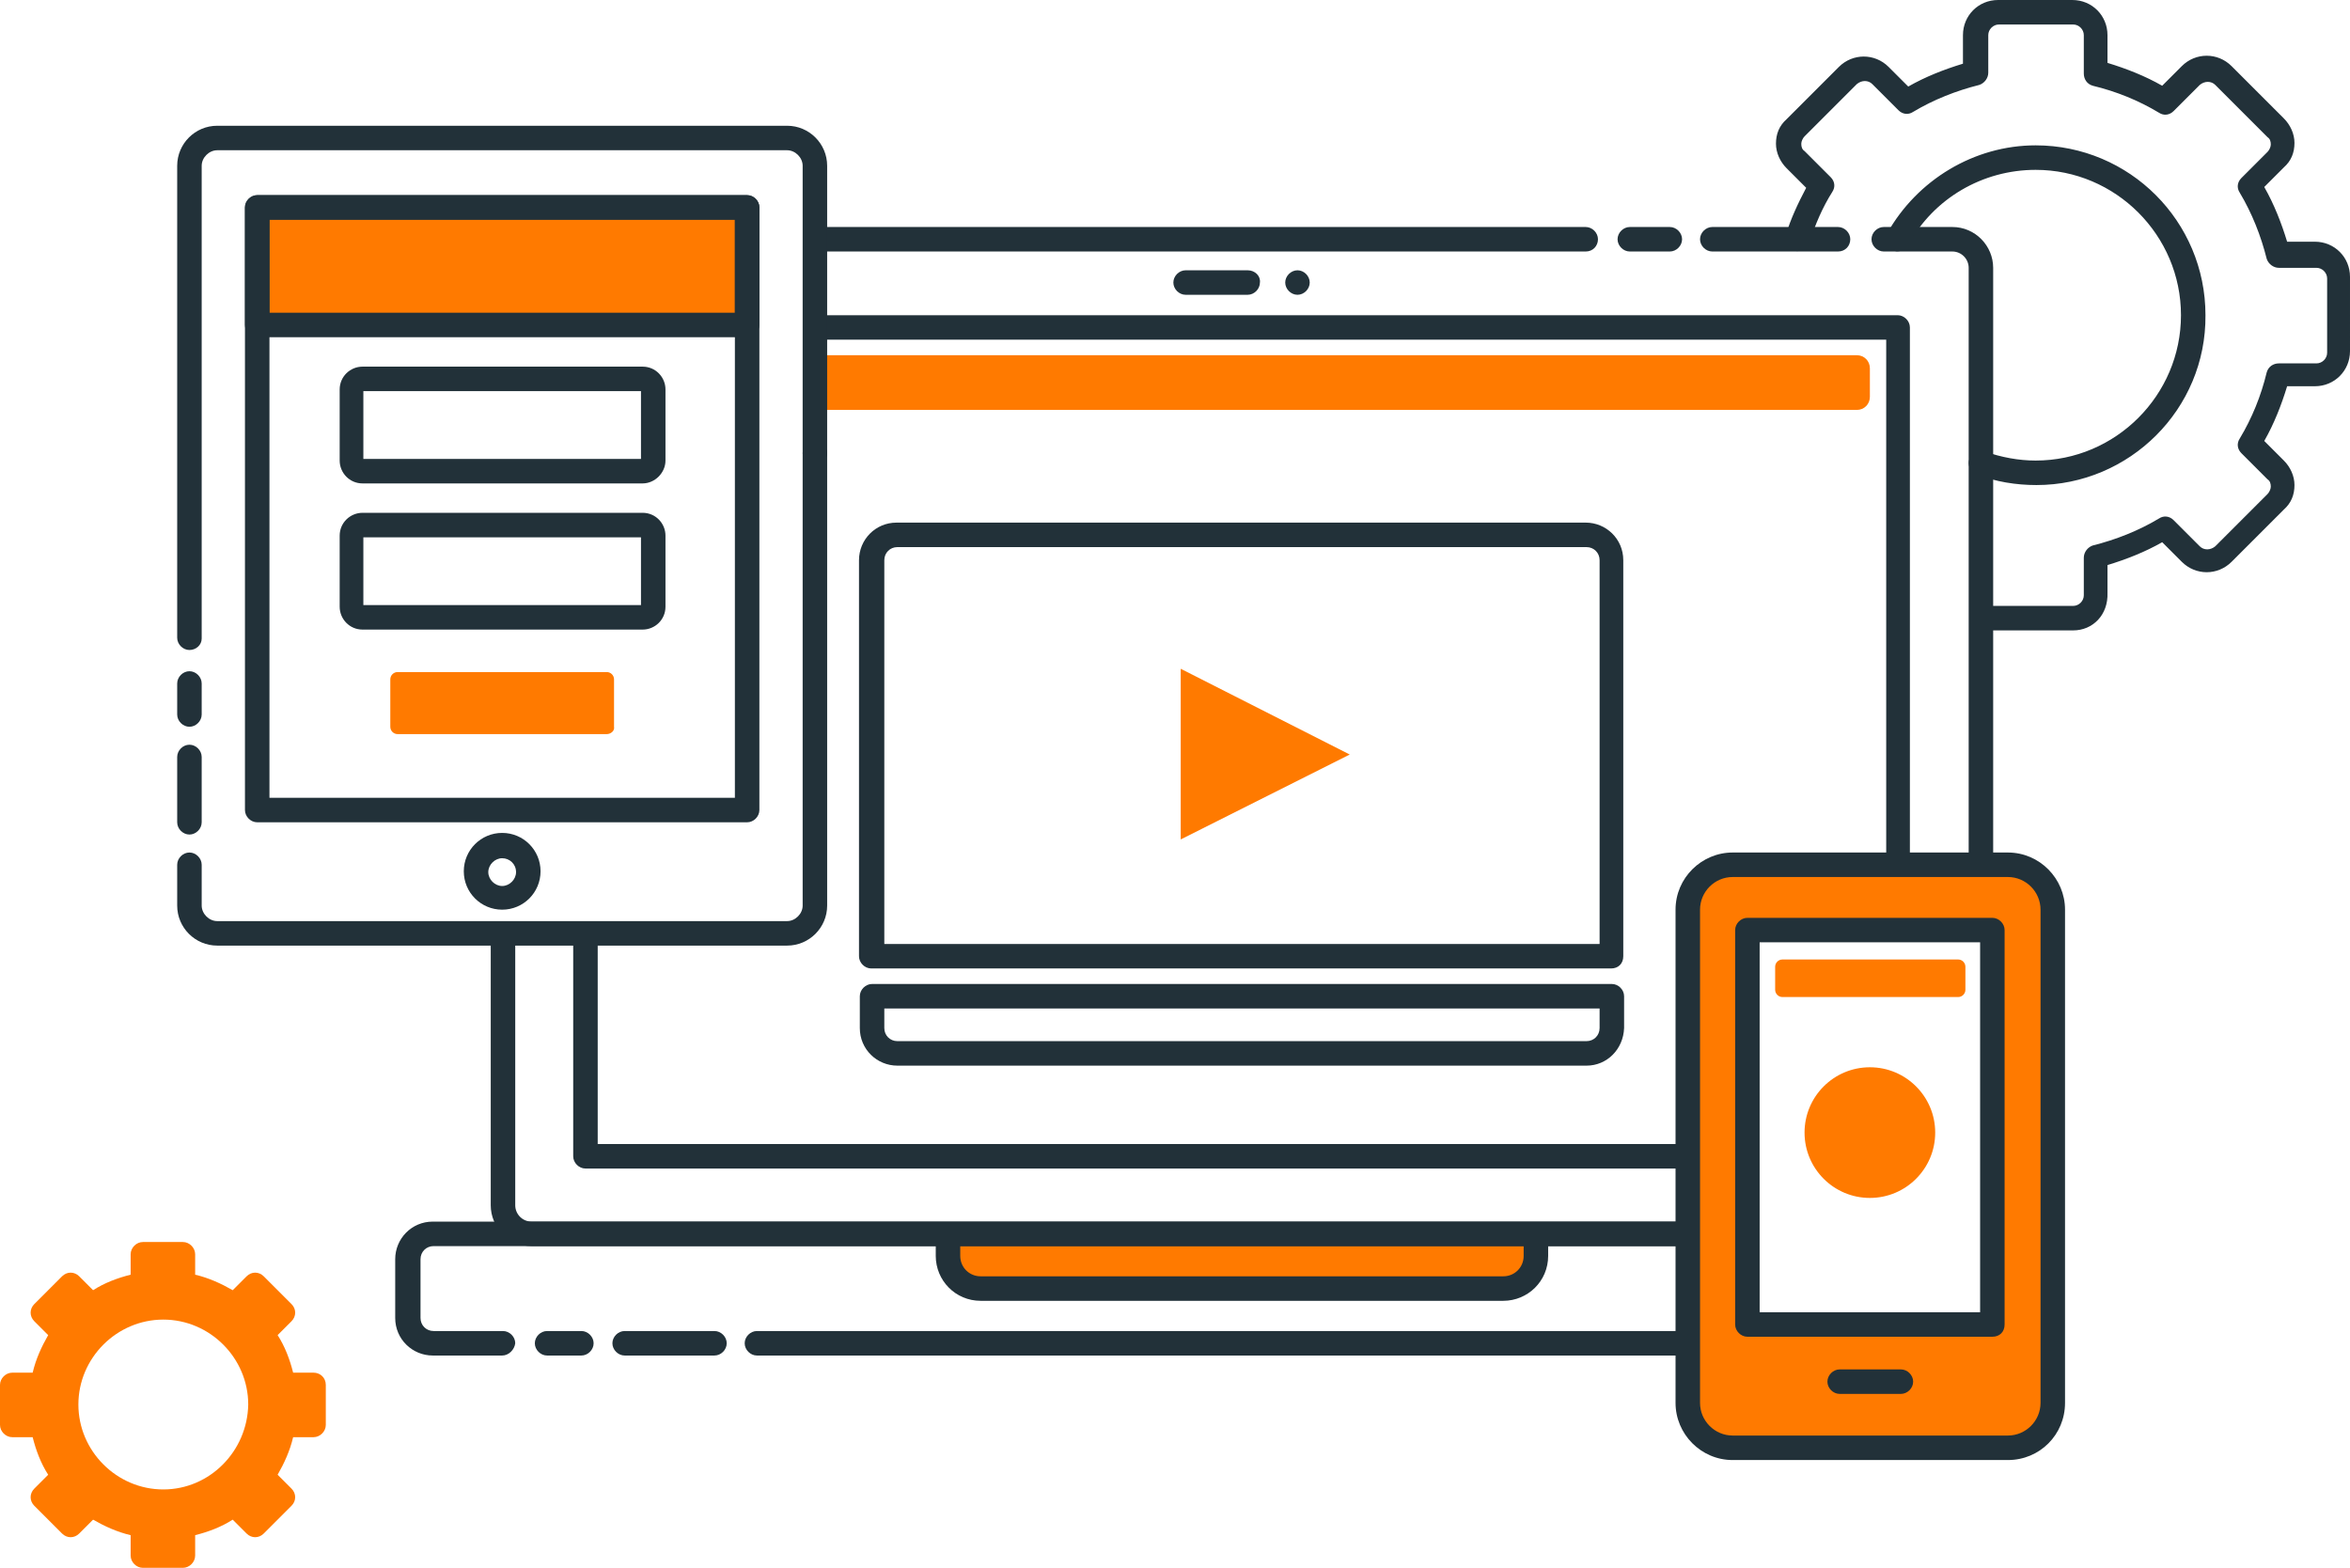 <?xml version="1.0" encoding="utf-8"?>
<!-- Generator: Adobe Illustrator 25.2.3, SVG Export Plug-In . SVG Version: 6.00 Build 0)  -->
<svg version="1.1" id="Layer_1" xmlns="http://www.w3.org/2000/svg" xmlns:xlink="http://www.w3.org/1999/xlink" x="0px" y="0px"
	 viewBox="0 0 287.8 192" style="enable-background:new 0 0 287.8 192;" xml:space="preserve">
<style type="text/css">
	.st0{fill:#FF7A00;}
	.st1{fill:#223139;}
</style>
<g>
	<g>
		<path class="st0" d="M116,151.6v2.2c0,2.2,1.8,4,4,4h64c2.2,0,4-1.8,4-4v-2.2H116z"/>
	</g>
	<g>
		<path class="st1" d="M206.5,152.6H65.1c-2.8,0-5-2.3-5-5v-33.2c0-0.8,0.7-1.5,1.5-1.5s1.5,0.7,1.5,1.5v33.2c0,1.1,0.9,2,2,2h141.4
			c0.8,0,1.5,0.7,1.5,1.5C208,152,207.3,152.6,206.5,152.6z"/>
	</g>
	<g>
		<path class="st1" d="M242.6,107.3c-0.8,0-1.5-0.7-1.5-1.5v-73c0-1.1-0.9-2-2-2h-8.4c-0.8,0-1.5-0.7-1.5-1.5s0.7-1.5,1.5-1.5h8.4
			c2.8,0,5,2.3,5,5v73C244.1,106.6,243.4,107.3,242.6,107.3z"/>
	</g>
	<g>
		<path class="st1" d="M225.1,30.8h-15.4c-0.8,0-1.5-0.7-1.5-1.5s0.7-1.5,1.5-1.5h15.4c0.8,0,1.5,0.7,1.5,1.5S226,30.8,225.1,30.8z"
			/>
	</g>
	<g>
		<path class="st1" d="M204.5,30.8h-4.9c-0.8,0-1.5-0.7-1.5-1.5s0.7-1.5,1.5-1.5h4.9c0.8,0,1.5,0.7,1.5,1.5S205.3,30.8,204.5,30.8z"
			/>
	</g>
	<g>
		<path class="st1" d="M194.2,30.8h-94c-0.8,0-1.5-0.7-1.5-1.5s0.7-1.5,1.5-1.5h94c0.8,0,1.5,0.7,1.5,1.5S195.1,30.8,194.2,30.8z"/>
	</g>
	<g>
		<path class="st1" d="M61.5,166H53c-2.5,0-4.6-2-4.6-4.6v-7.2c0-2.5,2-4.6,4.6-4.6h153.4c0.8,0,1.5,0.7,1.5,1.5s-0.7,1.5-1.5,1.5
			H53.1c-0.9,0-1.6,0.7-1.6,1.6v7.2c0,0.9,0.7,1.6,1.6,1.6h8.5c0.8,0,1.5,0.7,1.5,1.5C63,165.3,62.3,166,61.5,166z"/>
	</g>
	<g>
		<path class="st1" d="M71.2,166H67c-0.8,0-1.5-0.7-1.5-1.5s0.7-1.5,1.5-1.5h4.2c0.8,0,1.5,0.7,1.5,1.5S72,166,71.2,166z"/>
	</g>
	<g>
		<path class="st1" d="M87.5,166h-11c-0.8,0-1.5-0.7-1.5-1.5s0.7-1.5,1.5-1.5h11c0.8,0,1.5,0.7,1.5,1.5S88.3,166,87.5,166z"/>
	</g>
	<g>
		<path class="st1" d="M206.4,166H92.7c-0.8,0-1.5-0.7-1.5-1.5s0.7-1.5,1.5-1.5h113.6c0.8,0,1.5,0.7,1.5,1.5
			C207.9,165.3,207.2,166,206.4,166z"/>
	</g>
	<g>
		<path class="st1" d="M184.1,159.3h-64c-3.1,0-5.5-2.5-5.5-5.5v-2.2c0-0.8,0.7-1.5,1.5-1.5s1.5,0.7,1.5,1.5v2.2
			c0,1.4,1.1,2.5,2.5,2.5h64c1.4,0,2.5-1.1,2.5-2.5v-2.2c0-0.8,0.7-1.5,1.5-1.5s1.5,0.7,1.5,1.5v2.2
			C189.6,156.9,187.1,159.3,184.1,159.3z"/>
	</g>
	<g>
		<path class="st1" d="M206.6,143.1H71.7c-0.8,0-1.5-0.7-1.5-1.5v-27c0-0.8,0.7-1.5,1.5-1.5s1.5,0.7,1.5,1.5v25.5h133.4
			c0.8,0,1.5,0.7,1.5,1.5C208.1,142.4,207.4,143.1,206.6,143.1z"/>
	</g>
	<g>
		<path class="st1" d="M232.5,107.2c-0.8,0-1.5-0.7-1.5-1.5V41.6H100c-0.8,0-1.5-0.7-1.5-1.5s0.7-1.5,1.5-1.5h132.4
			c0.8,0,1.5,0.7,1.5,1.5v65.7C234,106.6,233.3,107.2,232.5,107.2z"/>
	</g>
	<g>
		<path class="st0" d="M227.4,43.5H99.8c0,0.1,0,0.2,0,0.4v6.3h127.6c0.9,0,1.6-0.7,1.6-1.6v-3.5C229,44.2,228.3,43.5,227.4,43.5z"
			/>
	</g>
	<g>
		<g>
			<path class="st1" d="M152.8,33.1h-7.6c-0.8,0-1.5,0.7-1.5,1.5s0.7,1.5,1.5,1.5h7.6c0.8,0,1.5-0.7,1.5-1.5
				C154.4,33.8,153.7,33.1,152.8,33.1z"/>
		</g>
		<g>
			<path class="st1" d="M158.9,33.1c-0.8,0-1.5,0.7-1.5,1.5s0.7,1.5,1.5,1.5s1.5-0.7,1.5-1.5S159.7,33.1,158.9,33.1z"/>
		</g>
	</g>
	<g>
		<path class="st1" d="M197.3,118.6h-90.6c-0.8,0-1.5-0.7-1.5-1.5V68.6c0-2.5,2-4.6,4.6-4.6h84.4c2.5,0,4.6,2,4.6,4.6v48.5
			C198.8,118,198.2,118.6,197.3,118.6z M108.3,115.6h87.6v-47c0-0.9-0.7-1.6-1.6-1.6h-84.4c-0.9,0-1.6,0.7-1.6,1.6L108.3,115.6
			L108.3,115.6z"/>
	</g>
	<g>
		<path class="st1" d="M194.3,130.5h-84.4c-2.5,0-4.6-2-4.6-4.6V122c0-0.8,0.7-1.5,1.5-1.5h90.6c0.8,0,1.5,0.7,1.5,1.5v3.9
			C198.8,128.5,196.8,130.5,194.3,130.5z M108.3,123.5v2.4c0,0.9,0.7,1.6,1.6,1.6h84.4c0.9,0,1.6-0.7,1.6-1.6v-2.4H108.3z"/>
	</g>
</g>
<g>
	<g>
		<path class="st0" d="M245.9,105.9h-33.7c-3,0-5.5,2.5-5.5,5.5v60.4c0,3,2.5,5.5,5.5,5.5h33.7c3,0,5.5-2.5,5.5-5.5v-60.4
			C251.4,108.4,248.9,105.9,245.9,105.9z M244,162.2h-30v-48.3h30V162.2z"/>
	</g>
	<g>
		<path class="st1" d="M245.9,178.8h-33.7c-3.9,0-7-3.2-7-7v-60.4c0-3.9,3.2-7,7-7h33.7c3.9,0,7,3.2,7,7v60.4
			C252.9,175.7,249.8,178.8,245.9,178.8z M212.2,107.4c-2.2,0-4,1.8-4,4v60.4c0,2.2,1.8,4,4,4h33.7c2.2,0,4-1.8,4-4v-60.4
			c0-2.2-1.8-4-4-4H212.2z"/>
	</g>
	<g>
		<path class="st1" d="M244,163.7h-30c-0.8,0-1.5-0.7-1.5-1.5v-48.3c0-0.8,0.7-1.5,1.5-1.5h30c0.8,0,1.5,0.7,1.5,1.5v48.3
			C245.5,163.1,244.9,163.7,244,163.7z M215.5,160.7h27v-45.3h-27V160.7z"/>
	</g>
	<g>
		<path class="st1" d="M232.8,170.7h-7.5c-0.8,0-1.5-0.7-1.5-1.5s0.7-1.5,1.5-1.5h7.5c0.8,0,1.5,0.7,1.5,1.5
			S233.6,170.7,232.8,170.7z"/>
	</g>
	<g>
		<path class="st0" d="M239.8,122.1h-21.5c-0.5,0-0.9-0.4-0.9-0.9v-2.8c0-0.5,0.4-0.9,0.9-0.9h21.5c0.5,0,0.9,0.4,0.9,0.9v2.8
			C240.7,121.7,240.3,122.1,239.8,122.1z"/>
	</g>
	<g>
		<ellipse class="st0" cx="229" cy="138.7" rx="8" ry="8"/>
	</g>
</g>
<g>
	<g>
		<rect x="31.5" y="25.4" class="st0" width="60" height="14.4"/>
	</g>
	<g>
		<path class="st1" d="M91.5,41.3h-60c-0.8,0-1.5-0.7-1.5-1.5V25.4c0-0.8,0.7-1.5,1.5-1.5h60c0.8,0,1.5,0.7,1.5,1.5v14.4
			C93,40.6,92.3,41.3,91.5,41.3z M33,38.3h57V26.9H33V38.3z"/>
	</g>
	<g>
		<path class="st1" d="M23.2,79.6c-0.8,0-1.5-0.7-1.5-1.5V20.3c0-2.7,2.2-4.9,4.9-4.9h69.8c2.7,0,4.9,2.2,4.9,4.9v35.2
			c0,0.8-0.7,1.5-1.5,1.5s-1.5-0.7-1.5-1.5V20.3c0-1-0.9-1.9-1.9-1.9H26.6c-1,0-1.9,0.9-1.9,1.9v57.9C24.7,79,24,79.6,23.2,79.6z"/>
	</g>
	<g>
		<path class="st1" d="M23.2,89c-0.8,0-1.5-0.7-1.5-1.5v-3.8c0-0.8,0.7-1.5,1.5-1.5s1.5,0.7,1.5,1.5v3.8C24.7,88.3,24,89,23.2,89z"
			/>
	</g>
	<g>
		<path class="st1" d="M23.2,102.2c-0.8,0-1.5-0.7-1.5-1.5v-8c0-0.8,0.7-1.5,1.5-1.5s1.5,0.7,1.5,1.5v8
			C24.7,101.5,24,102.2,23.2,102.2z"/>
	</g>
	<g>
		<path class="st1" d="M96.4,115.8H26.6c-2.7,0-4.9-2.2-4.9-4.9v-5c0-0.8,0.7-1.5,1.5-1.5s1.5,0.7,1.5,1.5v5c0,1,0.9,1.9,1.9,1.9
			h69.8c1,0,1.9-0.9,1.9-1.9V55.5c0-0.8,0.7-1.5,1.5-1.5s1.5,0.7,1.5,1.5v55.4C101.3,113.6,99.1,115.8,96.4,115.8z"/>
	</g>
	<g>
		<path class="st1" d="M91.5,100.7h-60c-0.8,0-1.5-0.7-1.5-1.5V25.4c0-0.8,0.7-1.5,1.5-1.5h60c0.8,0,1.5,0.7,1.5,1.5v73.8
			C93,100,92.3,100.7,91.5,100.7z M33,97.7h57V26.9H33V97.7z"/>
	</g>
	<g>
		<path class="st1" d="M61.5,111.4c-2.6,0-4.7-2.1-4.7-4.7s2.1-4.7,4.7-4.7c2.6,0,4.7,2.1,4.7,4.7S64.1,111.4,61.5,111.4z
			 M61.5,105.1c-0.9,0-1.7,0.8-1.7,1.7c0,0.9,0.8,1.7,1.7,1.7s1.7-0.8,1.7-1.7C63.2,105.8,62.4,105.1,61.5,105.1z"/>
	</g>
	<g>
		<path class="st1" d="M78.7,59.2H44.4c-1.6,0-2.8-1.3-2.8-2.8v-8.7c0-1.6,1.3-2.8,2.8-2.8h34.3c1.6,0,2.8,1.3,2.8,2.8v8.7
			C81.5,57.9,80.2,59.2,78.7,59.2z M44.5,56.2h34v-8.3h-34V56.2z"/>
	</g>
	<g>
		<path class="st1" d="M78.7,77.1H44.4c-1.6,0-2.8-1.3-2.8-2.8v-8.7c0-1.6,1.3-2.8,2.8-2.8h34.3c1.6,0,2.8,1.3,2.8,2.8v8.7
			C81.5,75.9,80.2,77.1,78.7,77.1z M44.5,74.1h34v-8.3h-34V74.1z"/>
	</g>
	<g>
		<path class="st0" d="M74.3,89.9H48.7c-0.5,0-0.9-0.4-0.9-0.9v-5.8c0-0.5,0.4-0.9,0.9-0.9h25.6c0.5,0,0.9,0.4,0.9,0.9V89
			C75.3,89.5,74.8,89.9,74.3,89.9z"/>
	</g>
</g>
<g>
	<polygon class="st0" points="144.6,81.9 165.3,92.4 144.6,102.8 	"/>
</g>
<g>
	<path class="st0" d="M38.4,168.1h-2.5c-0.4-1.6-1-3.2-1.9-4.6l1.7-1.7c0.6-0.6,0.6-1.5,0-2.1l-3.4-3.4c-0.6-0.6-1.5-0.6-2.1,0
		l-1.7,1.7c-1.4-0.8-2.9-1.5-4.6-1.9v-2.5c0-0.8-0.7-1.5-1.5-1.5h-4.9c-0.8,0-1.5,0.7-1.5,1.5v2.5c-1.6,0.4-3.2,1-4.6,1.9l-1.7-1.7
		c-0.6-0.6-1.5-0.6-2.1,0l-3.4,3.4c-0.6,0.6-0.6,1.5,0,2.1l1.7,1.7c-0.8,1.4-1.5,2.9-1.9,4.6H1.5c-0.8,0-1.5,0.7-1.5,1.5v4.9
		c0,0.8,0.7,1.5,1.5,1.5H4c0.4,1.6,1,3.2,1.9,4.6l-1.7,1.7c-0.6,0.6-0.6,1.5,0,2.1l3.4,3.4c0.6,0.6,1.5,0.6,2.1,0l1.7-1.7
		c1.4,0.8,2.9,1.5,4.6,1.9v2.5c0,0.8,0.7,1.5,1.5,1.5h4.9c0.8,0,1.5-0.7,1.5-1.5V188c1.6-0.4,3.2-1,4.6-1.9l1.7,1.7
		c0.6,0.6,1.5,0.6,2.1,0l3.4-3.4c0.6-0.6,0.6-1.5,0-2.1l-1.7-1.7c0.8-1.4,1.5-2.9,1.9-4.6h2.5c0.8,0,1.5-0.7,1.5-1.5v-4.9
		C39.9,168.7,39.2,168.1,38.4,168.1z M20,182.4c-5.7,0-10.4-4.7-10.4-10.4s4.7-10.4,10.4-10.4s10.4,4.7,10.4,10.4
		C30.3,177.7,25.7,182.4,20,182.4z"/>
</g>
<g>
	<path class="st1" d="M253.9,77.2H243c-0.8,0-1.5-0.7-1.5-1.5s0.7-1.5,1.5-1.5h10.9c0.7,0,1.3-0.6,1.3-1.3v-4.6
		c0-0.7,0.5-1.3,1.1-1.5c2.8-0.7,5.6-1.8,8.1-3.3c0.6-0.4,1.3-0.3,1.8,0.2l3.2,3.2c0.5,0.5,1.3,0.5,1.9,0l6.4-6.4
		c0.2-0.2,0.4-0.6,0.4-0.9c0-0.4-0.1-0.7-0.4-0.9l-3.2-3.2c-0.5-0.5-0.6-1.2-0.2-1.8c1.5-2.5,2.6-5.2,3.3-8.1
		c0.2-0.7,0.8-1.1,1.5-1.1h4.6c0.7,0,1.3-0.6,1.3-1.3v-9.1c0-0.7-0.6-1.3-1.3-1.3h-4.6c-0.7,0-1.3-0.5-1.5-1.1
		c-0.7-2.8-1.8-5.6-3.3-8.1c-0.4-0.6-0.3-1.3,0.2-1.8l3.2-3.2c0.2-0.2,0.4-0.6,0.4-0.9c0-0.4-0.1-0.7-0.4-0.9l-6.4-6.4
		c-0.5-0.5-1.3-0.5-1.9,0l-3.2,3.2c-0.5,0.5-1.2,0.6-1.8,0.2c-2.5-1.5-5.2-2.6-8.1-3.3c-0.7-0.2-1.1-0.8-1.1-1.5V4.3
		c0-0.7-0.6-1.3-1.3-1.3h-9.1c-0.7,0-1.3,0.6-1.3,1.3v4.6c0,0.7-0.5,1.3-1.1,1.5c-2.8,0.7-5.6,1.8-8.1,3.3c-0.6,0.4-1.3,0.3-1.8-0.2
		l-3.2-3.2c-0.5-0.5-1.3-0.5-1.9,0l-6.4,6.4c-0.2,0.2-0.4,0.6-0.4,0.9c0,0.4,0.1,0.7,0.4,0.9l3.2,3.2c0.5,0.5,0.6,1.2,0.2,1.8
		c-1.2,1.9-2.1,4-2.8,6.2c-0.3,0.8-1.1,1.2-1.9,1c-0.8-0.3-1.2-1.1-1-1.9c0.6-2,1.5-3.9,2.5-5.8l-2.4-2.4c-0.8-0.8-1.3-1.9-1.3-3
		c0-1.2,0.4-2.2,1.3-3l6.4-6.4c1.7-1.7,4.4-1.7,6.1,0l2.4,2.4c2.1-1.2,4.4-2.1,6.7-2.8V4.3c0-2.4,1.9-4.3,4.3-4.3h9.1
		c2.4,0,4.3,1.9,4.3,4.3v3.4c2.3,0.7,4.6,1.6,6.7,2.8l2.4-2.4c1.7-1.7,4.4-1.7,6.1,0l6.4,6.4c0.8,0.8,1.3,1.9,1.3,3
		c0,1.2-0.4,2.2-1.3,3l-2.4,2.4c1.2,2.1,2.1,4.4,2.8,6.7h3.4c2.4,0,4.3,1.9,4.3,4.3V43c0,2.4-1.9,4.3-4.3,4.3h-3.4
		c-0.7,2.3-1.6,4.6-2.8,6.7l2.4,2.4c0.8,0.8,1.3,1.9,1.3,3c0,1.2-0.4,2.2-1.3,3l-6.4,6.4c-1.7,1.7-4.4,1.7-6.1,0l-2.4-2.4
		c-2.1,1.2-4.4,2.1-6.7,2.8v3.4C258.2,75.3,256.3,77.2,253.9,77.2z M249.4,59.4c-2.5,0-5-0.4-7.3-1.3c-0.8-0.3-1.2-1.2-0.9-1.9
		c0.3-0.8,1.2-1.2,1.9-0.9c2,0.7,4.1,1.1,6.2,1.1c9.8,0,17.8-8,17.8-17.8s-8-17.8-17.8-17.8c-6.5,0-12.5,3.5-15.6,9.2
		c-0.4,0.7-1.3,1-2,0.6s-1-1.3-0.6-2c3.7-6.6,10.7-10.8,18.2-10.8c11.5,0,20.8,9.3,20.8,20.8C270.2,50.1,260.8,59.4,249.4,59.4z"/>
</g>
</svg>
